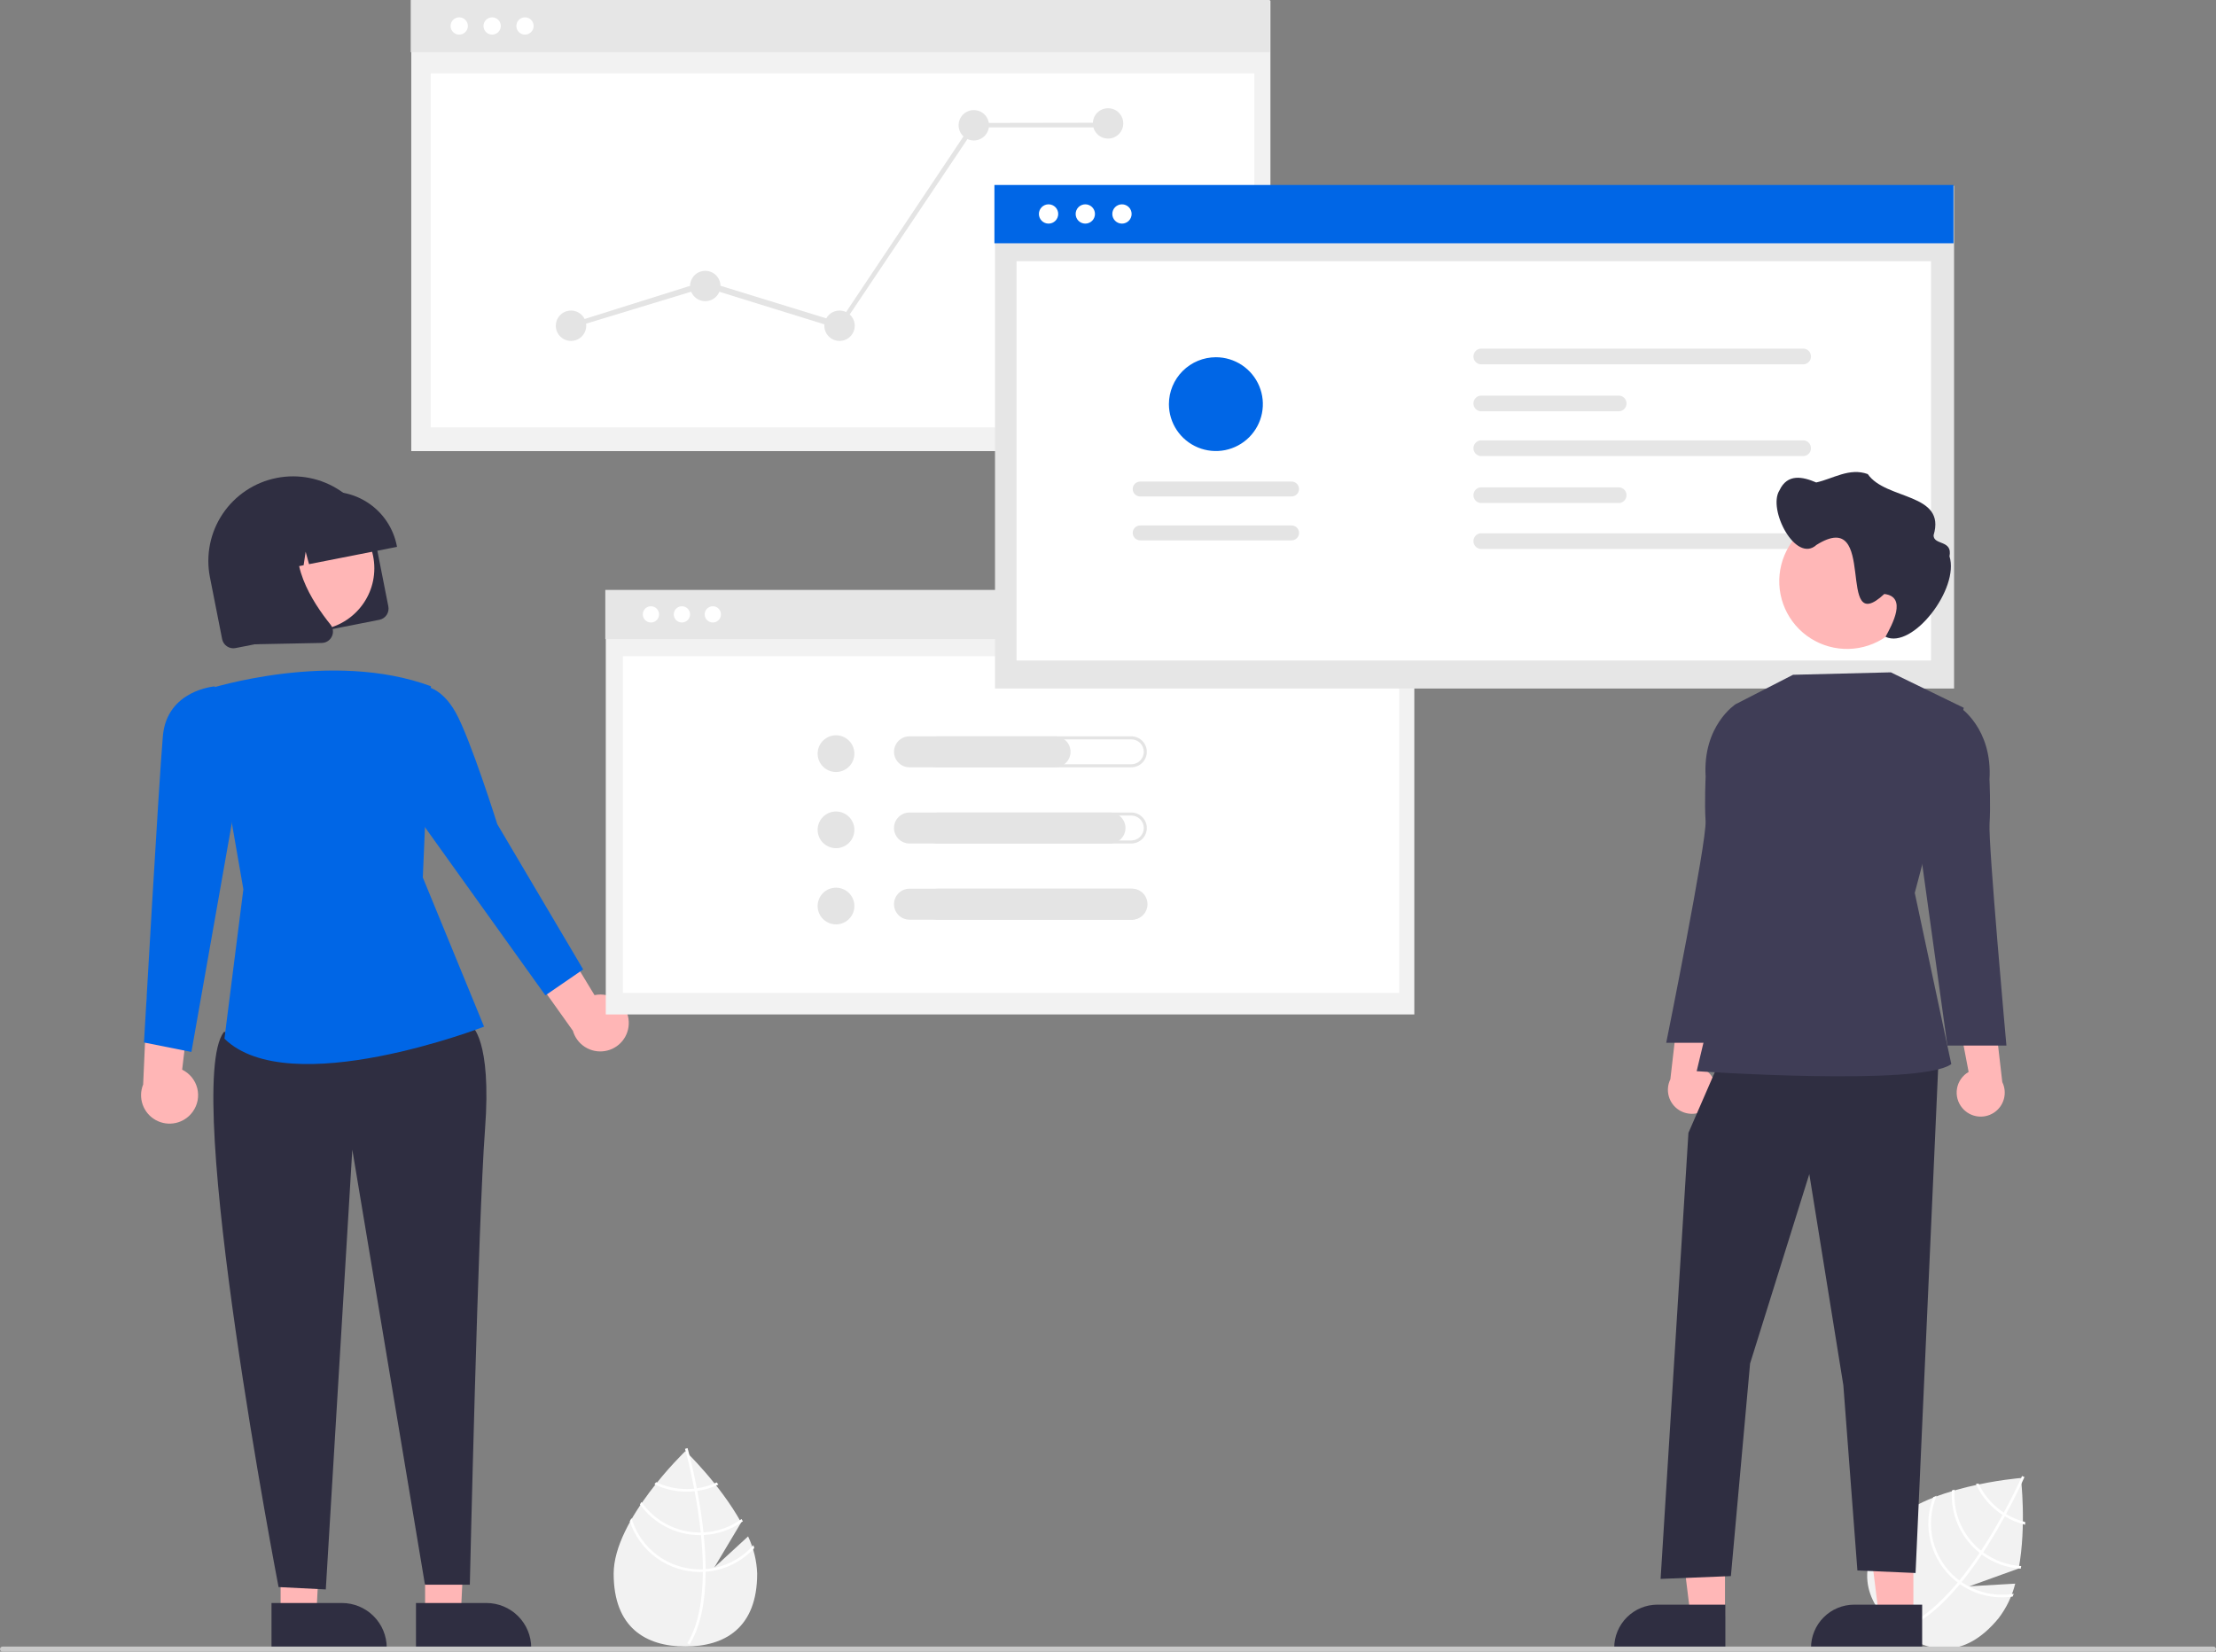<svg width="605" height="451" viewBox="0 0 605 451" fill="none" xmlns="http://www.w3.org/2000/svg">
<rect x="0" y="0" width="605" height="451" fill="#808080" stroke="none"/>
<g clip-path="url(#clip0_119_44)">
<path d="M204.24 419.522L195.018 427.999L202.347 415.72C196.573 405.265 187.13 396.229 187.13 396.229C187.13 396.229 167.539 414.972 167.539 429.705C167.539 444.438 176.31 449.582 187.13 449.582C197.95 449.582 206.721 444.438 206.721 429.705C206.599 426.177 205.754 422.711 204.24 419.522Z" fill="#F2F2F2"/>
<path d="M192.647 428.458V429.184C192.603 437.626 191.178 444.212 188.38 448.85C188.341 448.918 188.297 448.983 188.258 449.051L187.945 448.861L187.646 448.674C190.749 443.666 191.847 436.587 191.887 429.224C191.891 428.987 191.894 428.746 191.891 428.505C191.88 425.388 191.689 422.235 191.383 419.172C191.361 418.935 191.336 418.694 191.311 418.453C190.886 414.412 190.274 410.551 189.648 407.197C189.604 406.959 189.558 406.722 189.511 406.488C188.427 400.815 187.322 396.706 187.07 395.796C187.041 395.685 187.023 395.624 187.019 395.609L187.361 395.512L187.365 395.509L187.711 395.412C187.714 395.426 187.775 395.631 187.876 396.012C188.261 397.436 189.262 401.3 190.245 406.398C190.288 406.628 190.335 406.866 190.378 407.103C190.89 409.825 191.39 412.866 191.786 416.059C191.887 416.86 191.977 417.651 192.056 418.431C192.085 418.672 192.11 418.913 192.132 419.15C192.463 422.462 192.635 425.564 192.647 428.458Z" fill="white"/>
<path d="M190.245 406.398C190.004 406.431 189.759 406.463 189.511 406.488C188.836 406.558 188.158 406.592 187.48 406.593C184.59 406.596 181.736 405.953 179.127 404.709C178.976 404.899 178.825 405.09 178.67 405.284C181.414 406.621 184.427 407.315 187.48 407.312C188.204 407.311 188.928 407.273 189.648 407.197C189.892 407.171 190.137 407.139 190.378 407.103C192.37 406.818 194.306 406.232 196.121 405.367C195.966 405.169 195.815 404.975 195.667 404.784C193.949 405.586 192.122 406.13 190.245 406.398Z" fill="white"/>
<path d="M192.056 418.431C191.808 418.446 191.559 418.453 191.311 418.453C191.235 418.457 191.156 418.457 191.081 418.457C187.949 418.457 184.863 417.7 182.087 416.252C179.312 414.804 176.927 412.708 175.138 410.141C174.994 410.353 174.85 410.565 174.71 410.781C176.575 413.378 179.032 415.494 181.879 416.954C184.726 418.414 187.88 419.175 191.081 419.176C191.181 419.176 191.282 419.176 191.383 419.172C191.635 419.168 191.883 419.161 192.132 419.15C195.976 418.954 199.682 417.656 202.807 415.411C202.692 415.199 202.576 414.987 202.458 414.775C199.421 416.979 195.806 418.249 192.056 418.431Z" fill="white"/>
<path d="M192.647 428.458C192.395 428.48 192.143 428.494 191.891 428.505C191.621 428.516 191.351 428.523 191.081 428.523C186.872 428.518 182.779 427.152 179.413 424.63C176.047 422.107 173.59 418.564 172.409 414.531C172.247 414.822 172.085 415.109 171.93 415.401C173.261 419.425 175.827 422.928 179.265 425.413C182.702 427.898 186.837 429.237 191.081 429.242C191.351 429.242 191.621 429.238 191.887 429.224C192.143 429.217 192.395 429.202 192.647 429.184C197.737 428.787 202.486 426.472 205.932 422.71C205.856 422.444 205.77 422.181 205.683 421.915C202.355 425.706 197.679 428.053 192.647 428.458Z" fill="white"/>
<path d="M550.184 432.423L537.671 433.144L551.133 428.285C553.304 416.543 551.735 403.578 551.735 403.578C551.735 403.578 524.685 405.675 515.333 417.071C505.982 428.467 509.501 437.997 517.87 444.845C526.239 451.693 536.288 453.266 545.64 441.87C547.785 439.064 549.331 435.849 550.184 432.423Z" fill="#F2F2F2"/>
<path d="M535.545 431.998L535.084 432.56C529.693 439.062 524.409 443.254 519.302 445.07C519.228 445.098 519.153 445.121 519.079 445.149L518.958 444.803L518.845 444.469C524.425 442.56 529.767 437.779 534.471 432.11C534.625 431.928 534.78 431.744 534.931 431.556C536.901 429.138 538.754 426.578 540.462 424.016C540.596 423.818 540.729 423.616 540.863 423.414C543.099 420.019 545.076 416.645 546.721 413.654C546.838 413.444 546.953 413.23 547.065 413.02C549.827 407.946 551.581 404.068 551.963 403.205C552.012 403.101 552.037 403.042 552.043 403.029L552.369 403.17L552.374 403.17L552.703 403.313C552.697 403.327 552.614 403.524 552.45 403.882C551.844 405.227 550.165 408.85 547.69 413.415C547.577 413.621 547.463 413.834 547.346 414.045C546.014 416.473 544.47 419.143 542.75 421.863C542.319 422.547 541.887 423.215 541.453 423.869C541.322 424.073 541.189 424.276 541.055 424.473C539.209 427.244 537.373 429.752 535.545 431.998Z" fill="white"/>
<path d="M547.69 413.415C547.483 413.288 547.273 413.158 547.065 413.02C546.499 412.647 545.953 412.245 545.428 411.816C543.19 409.989 541.391 407.685 540.163 405.072C539.925 405.123 539.687 405.175 539.444 405.227C540.718 407.998 542.608 410.442 544.972 412.372C545.532 412.83 546.116 413.258 546.721 413.654C546.926 413.79 547.136 413.92 547.346 414.045C549.067 415.084 550.936 415.857 552.89 416.336C552.895 416.085 552.902 415.839 552.908 415.599C551.071 415.131 549.312 414.396 547.69 413.415Z" fill="white"/>
<path d="M541.453 423.869C541.252 423.723 541.055 423.571 540.863 423.414C540.802 423.369 540.741 423.319 540.682 423.271C538.26 421.289 536.353 418.751 535.125 415.874C533.897 412.997 533.384 409.866 533.629 406.749C533.383 406.822 533.137 406.895 532.892 406.973C532.686 410.162 533.243 413.354 534.519 416.285C535.794 419.216 537.751 421.801 540.226 423.827C540.304 423.891 540.382 423.954 540.462 424.015C540.659 424.172 540.856 424.324 541.055 424.473C544.153 426.754 547.844 428.095 551.685 428.337C551.731 428.1 551.776 427.863 551.819 427.624C548.071 427.406 544.469 426.101 541.453 423.869Z" fill="white"/>
<path d="M535.545 431.998C535.336 431.855 535.132 431.707 534.931 431.556C534.715 431.393 534.501 431.228 534.293 431.057C531.041 428.39 528.741 424.742 527.739 420.661C526.737 416.58 527.085 412.284 528.732 408.417C528.422 408.54 528.114 408.659 527.81 408.787C526.284 412.741 526.045 417.075 527.127 421.173C528.209 425.27 530.557 428.924 533.836 431.613C534.045 431.784 534.256 431.952 534.471 432.11C534.674 432.266 534.878 432.414 535.084 432.56C539.274 435.474 544.416 436.689 549.47 435.96C549.58 435.706 549.68 435.449 549.782 435.188C544.801 436.014 539.695 434.87 535.545 431.998Z" fill="white"/>
<path d="M116.056 440.891L125.814 440.891L127.625 403.106L116.054 403.309L116.056 440.891Z" fill="#FFB6B6"/>
<path d="M113.567 437.71L132.784 437.709H132.784C136.032 437.71 139.147 438.998 141.443 441.291C143.74 443.584 145.03 446.695 145.031 449.938V450.335L113.568 450.336L113.567 437.71Z" fill="#2F2E41"/>
<path d="M76.61 440.891L86.368 440.891L88.302 403.106L76.608 403.309L76.61 440.891Z" fill="#FFB6B6"/>
<path d="M74.121 437.71L93.338 437.709H93.338C96.586 437.71 99.701 438.998 101.997 441.291C104.294 443.584 105.584 446.695 105.584 449.938V450.335L74.122 450.336L74.121 437.71Z" fill="#2F2E41"/>
<path d="M171.662 279.017C171.623 277.889 171.337 276.782 170.823 275.776C170.31 274.77 169.582 273.888 168.691 273.193C167.799 272.498 166.766 272.007 165.664 271.754C164.562 271.5 163.417 271.492 162.311 271.728L148.065 248.251L141.941 261.139L156.409 281.457C156.93 283.286 158.104 284.861 159.71 285.883C161.315 286.905 163.241 287.303 165.121 287.002C167.001 286.702 168.705 285.723 169.911 284.251C171.116 282.779 171.739 280.917 171.662 279.017Z" fill="#FFB6B6"/>
<path d="M52.61 303.574C53.275 302.66 53.731 301.612 53.946 300.504C54.161 299.395 54.131 298.253 53.856 297.157C53.581 296.062 53.07 295.04 52.357 294.163C51.644 293.286 50.747 292.577 49.73 292.083L52.963 264.823L40.195 271.221L39.082 296.127C38.366 297.889 38.321 299.852 38.957 301.644C39.593 303.436 40.866 304.933 42.533 305.851C44.201 306.769 46.148 307.044 48.005 306.624C49.862 306.205 51.5 305.119 52.61 303.574Z" fill="#FFB6B6"/>
<path d="M121.778 275.959L128.688 280.046C128.688 280.046 134.302 283.615 132.414 308.439C130.526 333.263 128.27 432.717 128.27 432.717H116.022L96.185 313.913L88.947 434.004L76.054 433.36C76.054 433.36 49.712 296.637 61.11 281.798L121.778 275.959Z" fill="#2F2E41"/>
<path d="M56.94 188.111C56.94 188.111 90.543 177.324 117.655 187.381L115.435 239.602L132.159 280.336C132.159 280.336 78.992 300.93 61.275 283.623L66.442 242.82L56.94 188.111Z" fill="#0066E6"/>
<path d="M108.621 193.514L115.663 187.381C115.663 187.381 120.36 187.326 124.402 194.542C128.444 201.758 135.767 225.05 135.767 225.05L159.213 264.707L148.898 271.788L111.714 219.859L108.621 193.514Z" fill="#0066E6"/>
<path d="M58.187 190.686L58.667 187.414C58.667 187.414 45.574 188.381 44.466 200.979C43.359 213.576 39.309 284.662 39.309 284.662L52.26 287.237L65.143 214.278L58.187 190.686Z" fill="#0066E6"/>
<path d="M103.577 169.237L64.296 176.961C63.487 177.119 62.65 176.951 61.966 176.492C61.282 176.034 60.808 175.324 60.648 174.517L57.314 157.61C56.133 151.603 57.388 145.373 60.806 140.29C64.223 135.208 69.521 131.688 75.537 130.505C81.552 129.322 87.791 130.573 92.883 133.983C97.975 137.393 101.502 142.682 102.69 148.688L106.024 165.595C106.182 166.402 106.014 167.239 105.555 167.921C105.096 168.604 104.384 169.078 103.577 169.237Z" fill="#2F2E41"/>
<path d="M85.245 172.108C94.608 172.108 102.199 164.528 102.199 155.179C102.199 145.829 94.608 138.25 85.245 138.25C75.882 138.25 68.291 145.829 68.291 155.179C68.291 164.528 75.882 172.108 85.245 172.108Z" fill="#FFB6B6"/>
<path d="M108.391 149.323L84.372 154.046L83.446 150.651L82.894 154.337L79.195 155.064L77.361 148.335L76.266 155.64L69.11 157.047L69.043 156.709C68.112 151.956 69.106 147.029 71.808 143.007C74.51 138.986 78.699 136.199 83.456 135.258L86.843 134.592C91.602 133.662 96.537 134.655 100.564 137.353C104.591 140.051 107.382 144.234 108.324 148.985L108.391 149.323Z" fill="#2F2E41"/>
<path d="M88.398 175.5C88.217 175.536 88.034 175.555 87.849 175.559L69.65 175.918L63.926 146.892L83.287 143.085L82.918 143.738C77.781 152.816 85.288 164.422 90.221 170.532C90.584 170.979 90.813 171.519 90.882 172.091C90.951 172.662 90.856 173.242 90.61 173.762C90.405 174.206 90.098 174.595 89.713 174.897C89.329 175.199 88.878 175.406 88.398 175.5Z" fill="#2F2E41"/>
<path d="M346.845 0.19H112.28V123.176H346.845V0.19Z" fill="#F2F2F2"/>
<path d="M346.702 0H112.137V14.258H346.702V0Z" fill="#E6E6E6"/>
<path d="M342.454 20.038H117.585V116.693H342.454V20.038Z" fill="white"/>
<path d="M134.365 9.451C135.669 9.451 136.726 8.395 136.726 7.092C136.726 5.79 135.669 4.734 134.365 4.734C133.06 4.734 132.003 5.79 132.003 7.092C132.003 8.395 133.06 9.451 134.365 9.451Z" fill="white"/>
<path d="M143.33 9.451C144.634 9.451 145.692 8.395 145.692 7.092C145.692 5.79 144.634 4.734 143.33 4.734C142.025 4.734 140.968 5.79 140.968 7.092C140.968 8.395 142.025 9.451 143.33 9.451Z" fill="white"/>
<path d="M125.376 9.451C126.68 9.451 127.738 8.395 127.738 7.092C127.738 5.79 126.68 4.734 125.376 4.734C124.072 4.734 123.014 5.79 123.014 7.092C123.014 8.395 124.072 9.451 125.376 9.451Z" fill="white"/>
<path d="M155.895 93.092C158.187 93.092 160.045 91.236 160.045 88.948C160.045 86.659 158.187 84.804 155.895 84.804C153.603 84.804 151.745 86.659 151.745 88.948C151.745 91.236 153.603 93.092 155.895 93.092Z" fill="#E4E4E4"/>
<path d="M192.551 82.239C194.842 82.239 196.7 80.384 196.7 78.096C196.7 75.807 194.842 73.952 192.551 73.952C190.259 73.952 188.401 75.807 188.401 78.096C188.401 80.384 190.259 82.239 192.551 82.239Z" fill="#E4E4E4"/>
<path d="M229.206 93.092C231.498 93.092 233.356 91.236 233.356 88.948C233.356 86.659 231.498 84.804 229.206 84.804C226.915 84.804 225.057 86.659 225.057 88.948C225.057 91.236 226.915 93.092 229.206 93.092Z" fill="#E4E4E4"/>
<path d="M265.862 38.352C268.154 38.352 270.012 36.496 270.012 34.208C270.012 31.919 268.154 30.064 265.862 30.064C263.571 30.064 261.713 31.919 261.713 34.208C261.713 36.496 263.571 38.352 265.862 38.352Z" fill="#E4E4E4"/>
<path d="M302.518 37.842C304.81 37.842 306.668 35.986 306.668 33.698C306.668 31.409 304.81 29.554 302.518 29.554C300.226 29.554 298.368 31.409 298.368 33.698C298.368 35.986 300.226 37.842 302.518 37.842Z" fill="#E4E4E4"/>
<path d="M229.293 89.876L192.55 78.477L156.31 89.501L155.48 88.395L192.55 76.751L229.119 88.02L265.458 33.626L265.604 33.567L302.26 33.503L302.776 34.784L266.266 34.79L229.293 89.876Z" fill="#E4E4E4"/>
<path d="M386.13 161.262H165.391V277H386.13V161.262Z" fill="#F2F2F2"/>
<path d="M385.995 161.083H165.256V174.5H385.995V161.083Z" fill="#E6E6E6"/>
<path d="M381.998 179.166H170.045V271.106H381.998V179.166Z" fill="white"/>
<path d="M186.173 169.977C187.401 169.977 188.396 168.983 188.396 167.757C188.396 166.532 187.401 165.538 186.173 165.538C184.946 165.538 183.951 166.532 183.951 167.757C183.951 168.983 184.946 169.977 186.173 169.977Z" fill="white"/>
<path d="M194.61 169.977C195.838 169.977 196.833 168.983 196.833 167.757C196.833 166.532 195.838 165.538 194.61 165.538C193.383 165.538 192.387 166.532 192.387 167.757C192.387 168.983 193.383 169.977 194.61 169.977Z" fill="white"/>
<path d="M177.715 169.977C178.942 169.977 179.937 168.983 179.937 167.757C179.937 166.532 178.942 165.538 177.715 165.538C176.487 165.538 175.492 166.532 175.492 167.757C175.492 168.983 176.487 169.977 177.715 169.977Z" fill="white"/>
<path d="M533.488 50.721H271.653V188.006H533.488V50.721Z" fill="#E6E6E6"/>
<path d="M533.329 50.509H271.493V66.424H533.329V50.509Z" fill="#0066E6"/>
<path d="M527.19 71.313H277.531V180.344H527.19V71.313Z" fill="white"/>
<path d="M296.305 61.059C297.761 61.059 298.942 59.88 298.942 58.426C298.942 56.972 297.761 55.793 296.305 55.793C294.849 55.793 293.669 56.972 293.669 58.426C293.669 59.88 294.849 61.059 296.305 61.059Z" fill="white"/>
<path d="M306.313 61.059C307.769 61.059 308.949 59.88 308.949 58.426C308.949 56.972 307.769 55.793 306.313 55.793C304.857 55.793 303.676 56.972 303.676 58.426C303.676 59.88 304.857 61.059 306.313 61.059Z" fill="white"/>
<path d="M286.272 61.059C287.728 61.059 288.908 59.88 288.908 58.426C288.908 56.972 287.728 55.793 286.272 55.793C284.816 55.793 283.635 56.972 283.635 58.426C283.635 59.88 284.816 61.059 286.272 61.059Z" fill="white"/>
<path d="M404.143 95.204C403.624 95.272 403.148 95.527 402.803 95.92C402.458 96.313 402.268 96.818 402.268 97.341C402.268 97.864 402.458 98.369 402.803 98.762C403.148 99.155 403.624 99.41 404.143 99.478H492.55C493.068 99.41 493.545 99.155 493.89 98.762C494.235 98.369 494.425 97.864 494.425 97.341C494.425 96.818 494.235 96.313 493.89 95.92C493.545 95.527 493.068 95.272 492.55 95.204H404.143Z" fill="#E6E6E6"/>
<path d="M404.143 145.615C403.624 145.683 403.148 145.938 402.803 146.331C402.458 146.724 402.268 147.229 402.268 147.752C402.268 148.275 402.458 148.78 402.803 149.173C403.148 149.566 403.624 149.821 404.143 149.889H492.55C493.068 149.821 493.545 149.566 493.89 149.173C494.235 148.78 494.425 148.275 494.425 147.752C494.425 147.229 494.235 146.724 493.89 146.331C493.545 145.938 493.068 145.683 492.55 145.615H404.143Z" fill="#E6E6E6"/>
<path d="M404.143 108.028C403.624 108.097 403.148 108.351 402.803 108.744C402.458 109.138 402.268 109.643 402.268 110.165C402.268 110.688 402.458 111.193 402.803 111.586C403.148 111.979 403.624 112.234 404.143 112.303H442.185C442.704 112.234 443.18 111.979 443.525 111.586C443.87 111.193 444.06 110.688 444.06 110.165C444.06 109.643 443.87 109.138 443.525 108.744C443.18 108.351 442.704 108.097 442.185 108.028H404.143Z" fill="#E6E6E6"/>
<path d="M404.143 120.252C403.624 120.321 403.148 120.575 402.803 120.969C402.458 121.362 402.268 121.867 402.268 122.389C402.268 122.912 402.458 123.417 402.803 123.81C403.148 124.203 403.624 124.458 404.143 124.527H492.55C493.069 124.458 493.545 124.203 493.89 123.81C494.235 123.417 494.425 122.912 494.425 122.389C494.425 121.867 494.235 121.362 493.89 120.969C493.545 120.575 493.069 120.321 492.55 120.252H404.143Z" fill="#E6E6E6"/>
<path d="M404.143 133.076C403.624 133.145 403.148 133.4 402.803 133.793C402.458 134.186 402.268 134.691 402.268 135.214C402.268 135.736 402.458 136.241 402.803 136.634C403.148 137.028 403.624 137.282 404.143 137.351H442.185C442.704 137.282 443.18 137.028 443.525 136.634C443.87 136.241 444.06 135.736 444.06 135.214C444.06 134.691 443.87 134.186 443.525 133.793C443.18 133.4 442.704 133.145 442.185 133.076H404.143Z" fill="#E6E6E6"/>
<path d="M352.62 147.548C352.888 147.548 353.153 147.496 353.401 147.394C353.648 147.292 353.873 147.143 354.063 146.954C354.253 146.765 354.403 146.541 354.506 146.294C354.609 146.047 354.662 145.782 354.662 145.514C354.662 145.247 354.609 144.982 354.507 144.735C354.404 144.488 354.254 144.263 354.064 144.074C353.875 143.885 353.65 143.735 353.402 143.633C353.155 143.531 352.89 143.479 352.622 143.479H311.29C311.022 143.478 310.757 143.53 310.509 143.632C310.262 143.734 310.036 143.884 309.847 144.073C309.657 144.262 309.507 144.486 309.404 144.733C309.301 144.98 309.248 145.245 309.248 145.512C309.248 145.78 309.301 146.045 309.403 146.292C309.506 146.539 309.656 146.763 309.845 146.953C310.035 147.142 310.26 147.291 310.507 147.394C310.755 147.496 311.02 147.548 311.288 147.548H352.62Z" fill="#E4E4E4"/>
<path d="M352.62 135.561C353.159 135.56 353.677 135.346 354.058 134.964C354.439 134.583 354.653 134.066 354.653 133.527C354.653 132.988 354.439 132.471 354.058 132.09C353.677 131.708 353.159 131.493 352.62 131.492H311.29C311.022 131.492 310.757 131.544 310.509 131.646C310.262 131.748 310.036 131.897 309.847 132.086C309.657 132.275 309.507 132.5 309.404 132.747C309.301 132.994 309.248 133.258 309.248 133.526C309.248 133.793 309.301 134.058 309.403 134.305C309.506 134.552 309.656 134.777 309.845 134.966C310.035 135.155 310.26 135.305 310.507 135.407C310.755 135.509 311.02 135.562 311.288 135.561H352.62Z" fill="#E4E4E4"/>
<path d="M331.955 97.545C334.491 97.545 336.971 98.296 339.08 99.704C341.189 101.111 342.832 103.111 343.803 105.451C344.774 107.791 345.028 110.365 344.533 112.85C344.038 115.334 342.817 117.615 341.023 119.406C339.229 121.197 336.944 122.417 334.457 122.911C331.969 123.405 329.39 123.152 327.047 122.182C324.704 121.213 322.701 119.572 321.292 117.466C319.883 115.36 319.13 112.884 319.13 110.351C319.134 106.956 320.487 103.701 322.891 101.3C325.295 98.9 328.555 97.549 331.955 97.545Z" fill="#0066E6"/>
<path d="M228.242 210.797C231.013 210.797 233.26 208.554 233.26 205.787C233.26 203.02 231.013 200.776 228.242 200.776C225.471 200.776 223.224 203.02 223.224 205.787C223.224 208.554 225.471 210.797 228.242 210.797Z" fill="#E4E4E4"/>
<path d="M308.861 201.888C309.309 201.887 309.752 201.975 310.165 202.145C310.578 202.315 310.954 202.566 311.271 202.881C311.587 203.197 311.838 203.572 312.01 203.984C312.181 204.397 312.269 204.839 312.269 205.286C312.269 205.732 312.181 206.175 312.01 206.587C311.838 207 311.587 207.375 311.271 207.69C310.954 208.006 310.578 208.256 310.165 208.426C309.752 208.597 309.309 208.684 308.861 208.684H256.089C255.642 208.684 255.199 208.597 254.786 208.426C254.372 208.256 253.996 208.006 253.68 207.69C253.363 207.375 253.112 207 252.941 206.587C252.77 206.175 252.682 205.732 252.682 205.286C252.682 204.839 252.77 204.397 252.941 203.984C253.112 203.572 253.363 203.197 253.68 202.881C253.996 202.566 254.372 202.315 254.786 202.145C255.199 201.975 255.642 201.887 256.089 201.888H308.861ZM308.861 201.056H256.089C254.966 201.056 253.888 201.501 253.094 202.295C252.299 203.088 251.853 204.164 251.853 205.286C251.853 206.408 252.299 207.484 253.094 208.277C253.888 209.07 254.966 209.516 256.089 209.516H308.861C309.985 209.516 311.062 209.07 311.857 208.277C312.651 207.484 313.098 206.408 313.098 205.286C313.098 204.164 312.651 203.088 311.857 202.295C311.062 201.501 309.985 201.056 308.861 201.056Z" fill="#E4E4E4"/>
<path d="M288.038 209.516H248.312C247.189 209.516 246.111 209.07 245.317 208.277C244.522 207.484 244.076 206.408 244.076 205.286C244.076 204.164 244.522 203.088 245.317 202.295C246.111 201.501 247.189 201.056 248.312 201.056H288.038C289.162 201.056 290.239 201.501 291.034 202.295C291.828 203.088 292.275 204.164 292.275 205.286C292.275 206.408 291.828 207.484 291.034 208.277C290.239 209.07 289.162 209.516 288.038 209.516Z" fill="#E4E4E4"/>
<path d="M228.242 231.603C231.013 231.603 233.26 229.359 233.26 226.592C233.26 223.825 231.013 221.582 228.242 221.582C225.471 221.582 223.224 223.825 223.224 226.592C223.224 229.359 225.471 231.603 228.242 231.603Z" fill="#E4E4E4"/>
<path d="M308.861 222.693C309.309 222.693 309.752 222.78 310.165 222.951C310.578 223.121 310.954 223.371 311.271 223.687C311.587 224.002 311.838 224.377 312.01 224.79C312.181 225.202 312.269 225.645 312.269 226.091C312.269 226.538 312.181 226.98 312.01 227.393C311.838 227.805 311.587 228.18 311.271 228.496C310.954 228.811 310.578 229.062 310.165 229.232C309.752 229.402 309.309 229.49 308.861 229.489H256.089C255.642 229.49 255.199 229.402 254.786 229.232C254.372 229.062 253.996 228.811 253.68 228.496C253.363 228.18 253.112 227.805 252.941 227.393C252.77 226.98 252.682 226.538 252.682 226.091C252.682 225.645 252.77 225.202 252.941 224.79C253.112 224.377 253.363 224.002 253.68 223.687C253.996 223.371 254.372 223.121 254.786 222.951C255.199 222.78 255.642 222.693 256.089 222.693H308.861ZM308.861 221.861H256.089C254.966 221.861 253.888 222.307 253.094 223.1C252.299 223.893 251.853 224.969 251.853 226.091C251.853 227.213 252.299 228.289 253.094 229.082C253.888 229.876 254.966 230.321 256.089 230.321H308.861C309.985 230.321 311.062 229.876 311.857 229.082C312.651 228.289 313.098 227.213 313.098 226.091C313.098 224.969 312.651 223.893 311.857 223.1C311.062 222.307 309.985 221.861 308.861 221.861Z" fill="#E4E4E4"/>
<path d="M303.04 230.321H248.312C247.189 230.321 246.111 229.876 245.317 229.082C244.522 228.289 244.076 227.213 244.076 226.091C244.076 224.969 244.522 223.893 245.317 223.1C246.111 222.307 247.189 221.861 248.312 221.861H303.04C304.163 221.863 305.239 222.309 306.032 223.102C306.825 223.895 307.271 224.97 307.271 226.091C307.271 227.212 306.825 228.287 306.032 229.081C305.239 229.874 304.163 230.32 303.04 230.321Z" fill="#E4E4E4"/>
<path d="M228.242 252.408C231.013 252.408 233.26 250.165 233.26 247.398C233.26 244.631 231.013 242.387 228.242 242.387C225.471 242.387 223.224 244.631 223.224 247.398C223.224 250.165 225.471 252.408 228.242 252.408Z" fill="#E4E4E4"/>
<path d="M308.861 243.499C309.764 243.499 310.629 243.857 311.267 244.494C311.906 245.131 312.264 245.996 312.264 246.897C312.264 247.798 311.906 248.662 311.267 249.3C310.629 249.937 309.764 250.295 308.861 250.295H256.089C255.187 250.295 254.321 249.937 253.683 249.3C253.045 248.662 252.686 247.798 252.686 246.897C252.686 245.996 253.045 245.131 253.683 244.494C254.321 243.857 255.187 243.499 256.089 243.499H308.861ZM308.861 242.667H256.089C254.966 242.667 253.888 243.112 253.094 243.906C252.299 244.699 251.853 245.775 251.853 246.897C251.853 248.019 252.299 249.095 253.094 249.888C253.888 250.681 254.966 251.127 256.089 251.127H308.861C309.985 251.127 311.062 250.681 311.857 249.888C312.651 249.095 313.098 248.019 313.098 246.897C313.098 245.775 312.651 244.699 311.857 243.906C311.062 243.112 309.985 242.667 308.861 242.667Z" fill="#E4E4E4"/>
<path d="M309.049 251.127H248.312C247.189 251.127 246.111 250.681 245.317 249.888C244.522 249.095 244.076 248.019 244.076 246.897C244.076 245.775 244.522 244.699 245.317 243.906C246.111 243.112 247.189 242.667 248.312 242.667H309.049C310.173 242.667 311.25 243.112 312.045 243.906C312.839 244.699 313.286 245.775 313.286 246.897C313.286 248.019 312.839 249.095 312.045 249.888C311.25 250.681 310.173 251.127 309.049 251.127Z" fill="#E4E4E4"/>
<path d="M466.963 301.764C467.576 301.035 468.021 300.181 468.268 299.261C468.515 298.342 468.557 297.38 468.391 296.443C468.225 295.505 467.855 294.616 467.308 293.837C466.76 293.058 466.048 292.408 465.222 291.933L469.555 269.205L458.442 273.83L456.031 294.704C455.324 296.143 455.17 297.79 455.599 299.334C456.028 300.879 457.009 302.212 458.356 303.083C459.704 303.953 461.324 304.299 462.91 304.056C464.497 303.813 465.938 302.997 466.963 301.764Z" fill="#FFB7B7"/>
<path d="M522.376 441.228L512.966 441.227L508.489 404.982L522.378 404.983L522.376 441.228Z" fill="#FFB7B7"/>
<path d="M524.776 450.336L494.433 450.335V449.952C494.434 446.824 495.678 443.825 497.893 441.613C500.108 439.402 503.111 438.159 506.244 438.159H506.244L524.777 438.16L524.776 450.336Z" fill="#2F2E41"/>
<path d="M470.948 441.228L461.538 441.227L457.062 404.982L470.951 404.983L470.948 441.228Z" fill="#FFB7B7"/>
<path d="M471.046 450.336L440.703 450.335V449.952C440.703 446.824 441.947 443.825 444.162 441.613C446.377 439.402 449.381 438.159 452.513 438.159H452.514L471.046 438.16L471.046 450.336Z" fill="#2F2E41"/>
<path d="M470.177 288.146L460.967 309.336L453.368 431.128L472.558 430.362L477.799 372.303L493.966 320.591L503.261 378.241L507.099 428.828L522.977 429.515L529.305 288.146H470.177Z" fill="#2F2E41"/>
<path d="M516.22 183.586L489.524 184.253L473.85 192.288L472.99 251.565L463.215 292.491C463.215 292.491 524.292 296.688 532.735 290.557L522.757 243.802L536.14 193.273L516.22 183.586Z" fill="#3F3D56"/>
<path d="M476.702 193.214L473.85 192.288C473.85 192.288 464.805 198.085 465.665 212.1C465.665 212.1 465.326 219.353 465.65 224.18C466.021 229.716 454.904 284.731 454.904 284.731H471.023L477.931 234.91L476.702 193.214Z" fill="#3F3D56"/>
<path d="M535.722 302.53C535.109 301.801 534.663 300.947 534.416 300.028C534.17 299.109 534.128 298.146 534.294 297.209C534.46 296.272 534.829 295.382 535.377 294.603C535.924 293.824 536.636 293.174 537.462 292.7L533.129 269.972L544.243 274.596L546.654 295.47C547.361 296.909 547.514 298.557 547.085 300.101C546.657 301.645 545.676 302.979 544.328 303.849C542.981 304.719 541.36 305.066 539.774 304.823C538.188 304.58 536.746 303.764 535.722 302.53Z" fill="#FFB7B7"/>
<path d="M532.123 193.981L534.975 193.054C534.975 193.054 544.021 198.851 543.16 212.867C543.16 212.867 543.499 220.119 543.175 224.946C542.804 230.482 547.781 285.498 547.781 285.498H531.662L524.753 235.677L532.123 193.981Z" fill="#3F3D56"/>
<path d="M522.774 158.717C522.774 162.372 521.688 165.945 519.655 168.984C517.621 172.023 514.731 174.391 511.349 175.79C507.968 177.189 504.247 177.555 500.657 176.842C497.067 176.129 493.77 174.369 491.181 171.784C488.593 169.2 486.831 165.907 486.117 162.322C485.403 158.737 485.769 155.022 487.17 151.645C488.57 148.268 490.942 145.382 493.986 143.352C497.029 141.321 500.607 140.237 504.267 140.237C506.692 140.231 509.093 140.702 511.335 141.623C513.577 142.544 515.616 143.896 517.334 145.604C519.053 147.311 520.417 149.34 521.351 151.574C522.284 153.808 522.768 156.204 522.774 158.625C522.774 158.656 522.774 158.686 522.774 158.717Z" fill="#FFB7B7"/>
<path d="M485.822 133.895C487.99 129.24 492.186 130.161 495.855 131.739C500.501 130.709 504.92 127.628 509.926 129.45C514.858 136.612 531.414 134.505 527.892 146.165C527.887 148.959 533.157 147.333 532.237 151.909C535.028 160.715 522.161 177.392 514.774 173.88C516.601 170.537 520.774 162.943 514.445 162.19C500.829 174.841 513.04 138.099 495.931 148.784C490.267 153.961 482.512 139.073 485.822 133.895Z" fill="#2F2E41"/>
<path d="M604.3 451H0.7C0.515 451 0.336 450.926 0.205 450.795C0.074 450.664 0 450.486 0 450.301C0 450.115 0.074 449.938 0.205 449.806C0.336 449.675 0.515 449.602 0.7 449.602H604.3C604.485 449.602 604.664 449.675 604.795 449.806C604.926 449.938 605 450.115 605 450.301C605 450.486 604.926 450.664 604.795 450.795C604.664 450.926 604.485 451 604.3 451Z" fill="#CACACA"/>
</g>
<defs>
<clipPath id="clip0_119_44">
<rect width="605" height="451" fill="white"/>
</clipPath>
</defs>
</svg>
